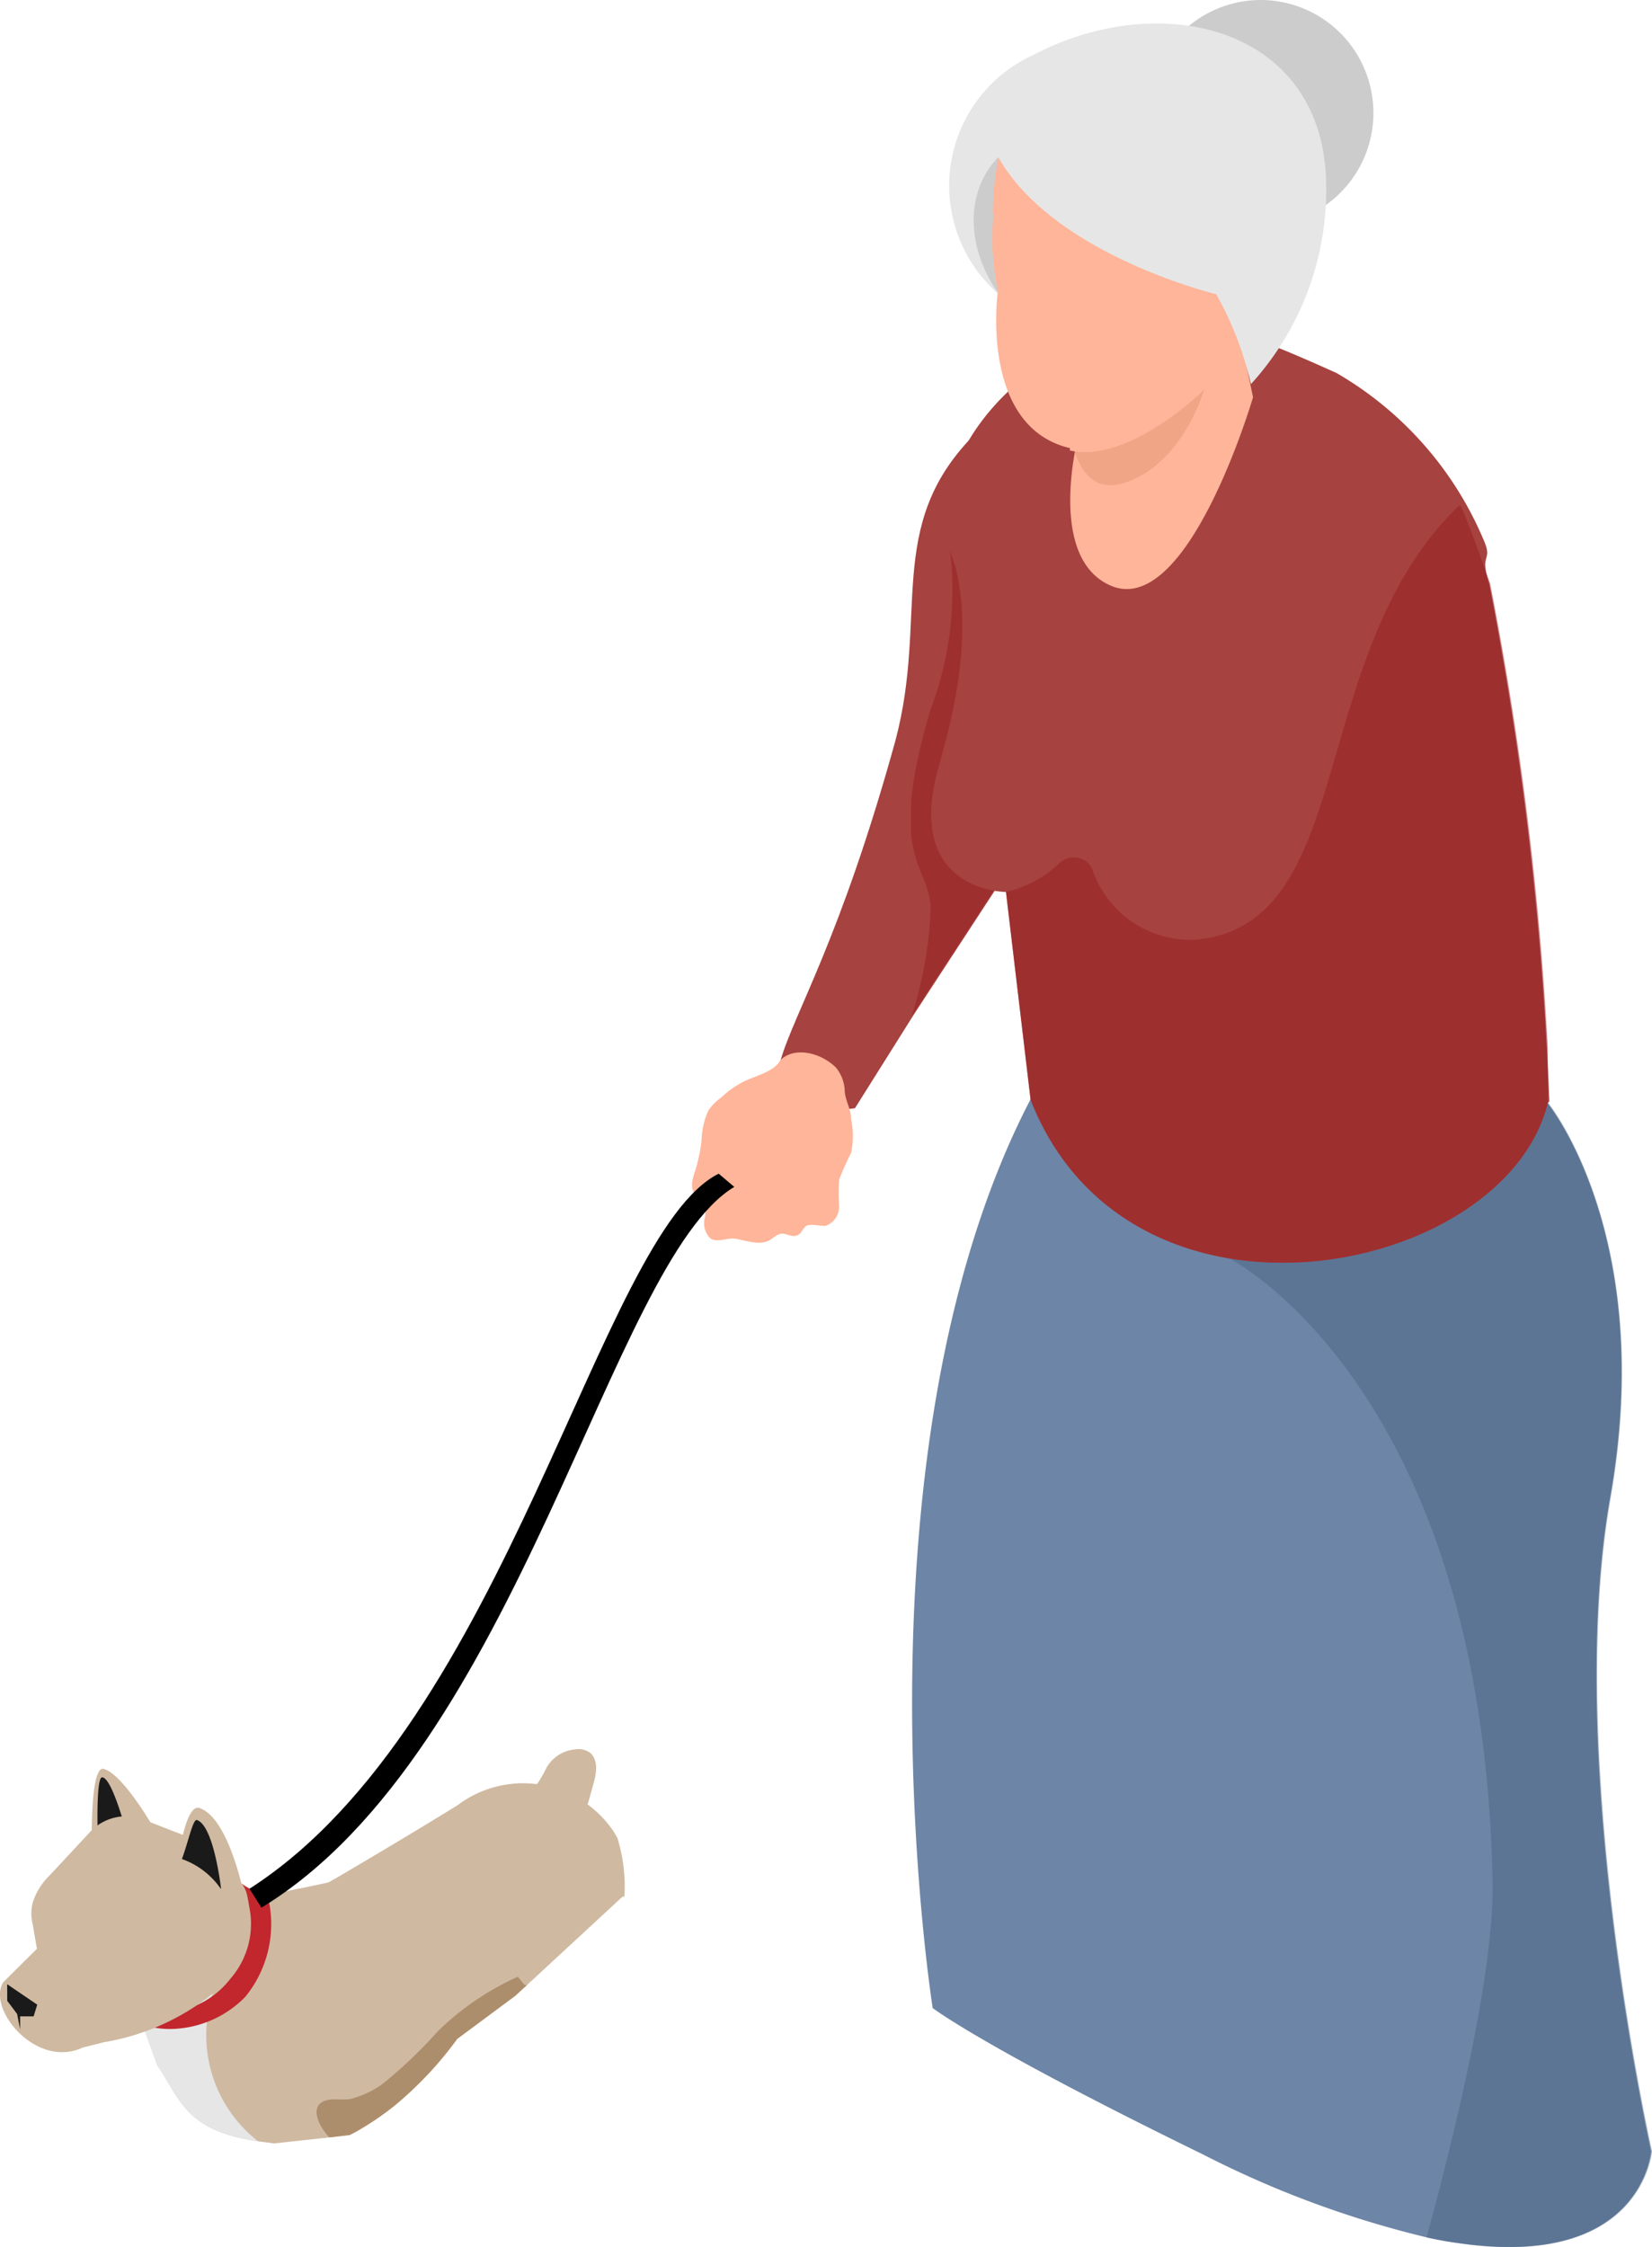 <svg xmlns="http://www.w3.org/2000/svg" xmlns:xlink="http://www.w3.org/1999/xlink" viewBox="0 0 55.03 74.82"><defs><style>.cls-1{fill:none;}.cls-2{fill:#a6423f;}.cls-3{opacity:0.5;}.cls-4{clip-path:url(#clip-path);}.cls-5{fill:#961b20;}.cls-6{fill:#6d85a6;}.cls-7{clip-path:url(#clip-path-2);}.cls-8{fill:#4c6584;}.cls-9{clip-path:url(#clip-path-3);}.cls-10{fill:#ffb599;}.cls-11{opacity:0.3;}.cls-12{clip-path:url(#clip-path-4);}.cls-13{fill:#d17e5e;}.cls-14{fill:#ccc;}.cls-15{fill:#e6e6e6;}.cls-16{fill:#cfb9a1;}.cls-17{fill:#ad8e6c;}.cls-18{fill:#c1272d;}.cls-19{fill:#1a1a1a;}</style><clipPath id="clip-path"><rect class="cls-1" x="30.35" y="18.34" width="3.94" height="15.5"/></clipPath><clipPath id="clip-path-2"><rect class="cls-1" x="40.94" y="34.24" width="14.09" height="40.58"/></clipPath><clipPath id="clip-path-3"><rect class="cls-1" x="33.51" y="16.84" width="18.05" height="25.2"/></clipPath><clipPath id="clip-path-4"><rect class="cls-1" x="35.5" y="10.86" width="4.82" height="5.3"/></clipPath></defs><g id="Layer_2" data-name="Layer 2"><g id="Group_10779" data-name="Group 10779"><path id="Path_29985" data-name="Path 29985" class="cls-2" d="M26,35.31c1.28-.14,1,1.86,2.48,1.59l1.93-3.07,3.75-5.74.11-.44,2.16-8,.88-2.77-4.93-2.33c-2.9,3-1.45,5.95-2.55,10.1C28,31.28,26.46,33.72,26,35.31"/><g id="Group_10766" data-name="Group 10766" class="cls-3"><g id="Group_10765" data-name="Group 10765"><g class="cls-4"><g id="Group_10764" data-name="Group 10764"><path id="Path_29986" data-name="Path 29986" class="cls-5" d="M31,30.29a13.3,13.3,0,0,1-.63,3.54l3.75-5.74.11-.43c.33-3.13-1.63-6.31-2.58-9.32A11.18,11.18,0,0,1,31,23.62c-1.51,5.07,0,5.15,0,6.67"/></g></g></g></g><path id="Path_29991" data-name="Path 29991" class="cls-6" d="M31.08,66.87s1.7,1.31,9,4.87a33.37,33.37,0,0,0,7.41,2.75,10.07,10.07,0,0,0,1.11.2c6.1.88,6.4-3.06,6.4-3.06s-2.92-13-1.37-21.75-2.09-13.16-2.09-13.16l-1.22-2.48-1-2c-1.57-1.32-7.3-10.51-15,4.38-6.16,11.87-3.25,30.25-3.25,30.25"/><g id="Group_10769" data-name="Group 10769" class="cls-3"><g id="Group_10768" data-name="Group 10768"><g class="cls-7"><g id="Group_10767" data-name="Group 10767"><path id="Path_29992" data-name="Path 29992" class="cls-8" d="M49.72,62.68c.06,3.32-1.58,9.56-2.2,11.82.39.08.76.15,1.11.2,6.1.87,6.4-3.07,6.4-3.07s-2.92-13-1.38-21.74-2.08-13.17-2.08-13.17l-1.22-2.48-5.13,6.28L40.94,41.9s8.47,4.24,8.78,20.78"/></g></g></g></g><path id="Path_29993" data-name="Path 29993" class="cls-2" d="M51.56,36.72c-1.43,5.82-13.93,8.32-17.23-.1l-.82-6.92s-3.43,0-2.24-4.18c.5-1.78,1.25-4.66.4-7.19-.78-2.34,1.16-5.17,3.45-6.42,4.62-1.22,4.39-1.75,9.4.51A11.65,11.65,0,0,1,49.43,18c.31.72-.17.39.18,1.44a112.2,112.2,0,0,1,2,17.24"/><g id="Group_10772" data-name="Group 10772" class="cls-3"><g id="Group_10771" data-name="Group 10771"><g class="cls-9"><g id="Group_10770" data-name="Group 10770"><path id="Path_29994" data-name="Path 29994" class="cls-5" d="M51.56,36.72c-1.43,5.82-13.93,8.32-17.23-.1l-.82-6.92a3.82,3.82,0,0,0,1.76-.94.7.7,0,0,1,1,0,.62.62,0,0,1,.11.17,3.45,3.45,0,0,0,3.45,2.36c5.44-.49,3.62-9.54,8.81-14.49.31.71.62,1.58,1,2.63a111,111,0,0,1,2,17.24"/></g></g></g></g><path id="Path_29995" data-name="Path 29995" class="cls-10" d="M40.51,7.3l1.23,5.93s-2.2,7.51-4.81,6.24c-2.08-1-1-5-1-5V8Z"/><g id="Group_10775" data-name="Group 10775" class="cls-11"><g id="Group_10774" data-name="Group 10774"><g class="cls-12"><g id="Group_10773" data-name="Group 10773"><path id="Path_29996" data-name="Path 29996" class="cls-13" d="M39.8,10.86c1.28,0,.13,4.64-2.51,5.26-1.9.45-1.79-3.27-1.79-3.27Z"/></g></g></g></g><path id="Path_29997" data-name="Path 29997" class="cls-10" d="M35.64,15c1.51.35,3.43-1.06,4.33-1.89a2.69,2.69,0,0,0,.68-1l.67-1.85,1.2,0S44.54,9,44,4.88c-.27-2-3-4-5.15-3.87-3.42.16-4.48,2.38-5.4,3.78-1.19,1.78-.22,5-.22,5s-.59,4.43,2.41,5.13"/><path id="Path_29998" data-name="Path 29998" class="cls-14" d="M38.23,3.77A3.76,3.76,0,1,0,42,0a3.76,3.76,0,0,0-3.76,3.77h0"/><path id="Path_29999" data-name="Path 29999" class="cls-15" d="M40.49,9.79s-5.39-1.3-7.24-4.56a11.61,11.61,0,0,0,0,4.55,4.78,4.78,0,0,1,1.15-7.94c4.17-2.2,9.42-1,9.76,3.89a9.61,9.61,0,0,1-2.49,7.06,11.18,11.18,0,0,0-1.16-3"/><path id="Path_30000" data-name="Path 30000" class="cls-14" d="M33.07,7.11a10.8,10.8,0,0,1,.19-1.88c-1,1-1.2,2.81,0,4.55a8.24,8.24,0,0,1-.16-2.67"/><path id="Path_30003" data-name="Path 30003" class="cls-16" d="M20.74,63.15,17.55,66.1l-.38.35-1.94,1.44a11.93,11.93,0,0,1-2.06,2.2,9,9,0,0,1-1.19.82c-.11.07-.22.12-.33.18l-.68.08-1.84.2L8.6,71.3C6.15,70.94,6,69.9,5.28,68.72l-.49-1.29-.28-.75L4.23,66l.51-.45L8,62.69l.47.5.47-.1,1.3-.26.7-.15.3-.17c.7-.41,2.48-1.46,4-2.4a3.63,3.63,0,0,1,5.09.72,2.45,2.45,0,0,1,.24.38,5.5,5.5,0,0,1,.23,1.94"/><path id="Path_30004" data-name="Path 30004" class="cls-17" d="M17.55,66.1l-.38.35-1.94,1.44a12.28,12.28,0,0,1-2.06,2.2,9.67,9.67,0,0,1-1.19.82c-.11.07-.22.12-.33.18l-.68.08c-.35-.37-.65-1-.19-1.2.27-.14.73,0,1-.11a3,3,0,0,0,1-.5,15.43,15.43,0,0,0,1.8-1.72,9.17,9.17,0,0,1,2.67-1.82l.22.27"/><path id="Path_30006" data-name="Path 30006" class="cls-15" d="M4.23,66l1,2.77C6,69.9,6.15,70.94,8.6,71.3a4.48,4.48,0,0,1-1.2-5.65l-2.66-.14Z"/><path id="Path_30007" data-name="Path 30007" class="cls-18" d="M4.51,66.68l.28.75a3,3,0,0,0,.89.13h0a3.55,3.55,0,0,0,2.49-1.07,3.83,3.83,0,0,0,.82-3,1.91,1.91,0,0,0-.11-.41A2,2,0,0,1,8,62.68c.24.21.24.5.32.9a2.78,2.78,0,0,1-.64,2.3A2.92,2.92,0,0,1,5.71,67a2.19,2.19,0,0,1-1.2-.3"/><path id="Path_30008" data-name="Path 30008" class="cls-16" d="M5.2,61s-1.06-1.9-1.74-2.1c-.46-.14-.4,2.46-.4,2.46.92.21,1.6.43,2.14-.36"/><path id="Path_30009" data-name="Path 30009" class="cls-19" d="M4.23,61.09s-.49-1.91-.83-1.91c-.19,0-.15,1.66-.15,1.66a2.1,2.1,0,0,1,1,.25"/><path id="Path_30010" data-name="Path 30010" class="cls-16" d="M7.34,66.17A7.85,7.85,0,0,1,3.46,68l-.71.18C1.2,68.9-.45,66.88.11,66l1.12-1.11-.14-.81a1.5,1.5,0,0,1,0-.73,2.17,2.17,0,0,1,.56-.9L3,61a1.63,1.63,0,0,1,1.79-.41l2,.78L8,62.76Z"/><path id="Path_30011" data-name="Path 30011" class="cls-16" d="M8.17,63.29s-.5-2.75-1.53-3.09C6.17,60.05,5.92,62,5.92,62l.89,1.27Z"/><path id="Path_30012" data-name="Path 30012" class="cls-19" d="M7.36,62.86s-.24-2.1-.81-2.26c-.13,0-.27.7-.49,1.3a2.65,2.65,0,0,1,1.3,1"/><path id="Path_30013" data-name="Path 30013" class="cls-19" d="M1.24,66.75l-1-.68v.55l.33.44.1.51,0-.43.45,0Z"/><path id="Path_30015" data-name="Path 30015" class="cls-16" d="M19.6,60.8a1.16,1.16,0,0,1,0-.8l.17-.61c.09-.33.17-.72-.08-1a.66.66,0,0,0-.54-.14,1.23,1.23,0,0,0-.94.6,4.91,4.91,0,0,1-.28.5.83.83,0,0,1-.65.31c.3.09.5.39.73.59a1.89,1.89,0,0,0,1.57.5"/><path id="Path_30016" data-name="Path 30016" class="cls-10" d="M26,35.31c-.26.39-.77.49-1.2.69a3.15,3.15,0,0,0-.77.54,1.76,1.76,0,0,0-.43.43,2.51,2.51,0,0,0-.23,1,5.23,5.23,0,0,1-.21,1c-.09.27-.19.6,0,.79l.16.13a.78.78,0,0,1,.15.69.7.7,0,0,0,.2.66c.21.13.49,0,.74,0s.82.25,1.18.08c.15-.07.27-.22.43-.24s.35.12.52.06.19-.24.32-.32.42,0,.63,0a.67.67,0,0,0,.46-.66,6.33,6.33,0,0,1,0-.87,8.85,8.85,0,0,1,.4-.9,2.69,2.69,0,0,0,0-1.13c0-.33-.17-.56-.21-.9a1.29,1.29,0,0,0-.3-.82c-.6-.58-1.56-.69-1.93-.13"/><path id="Path_30017" data-name="Path 30017" d="M8.71,63.52c8.59-5.23,11.61-21.52,15.75-24l-.52-.44c-4,2-7,18.28-15.63,23.81Z"/></g></g></svg>